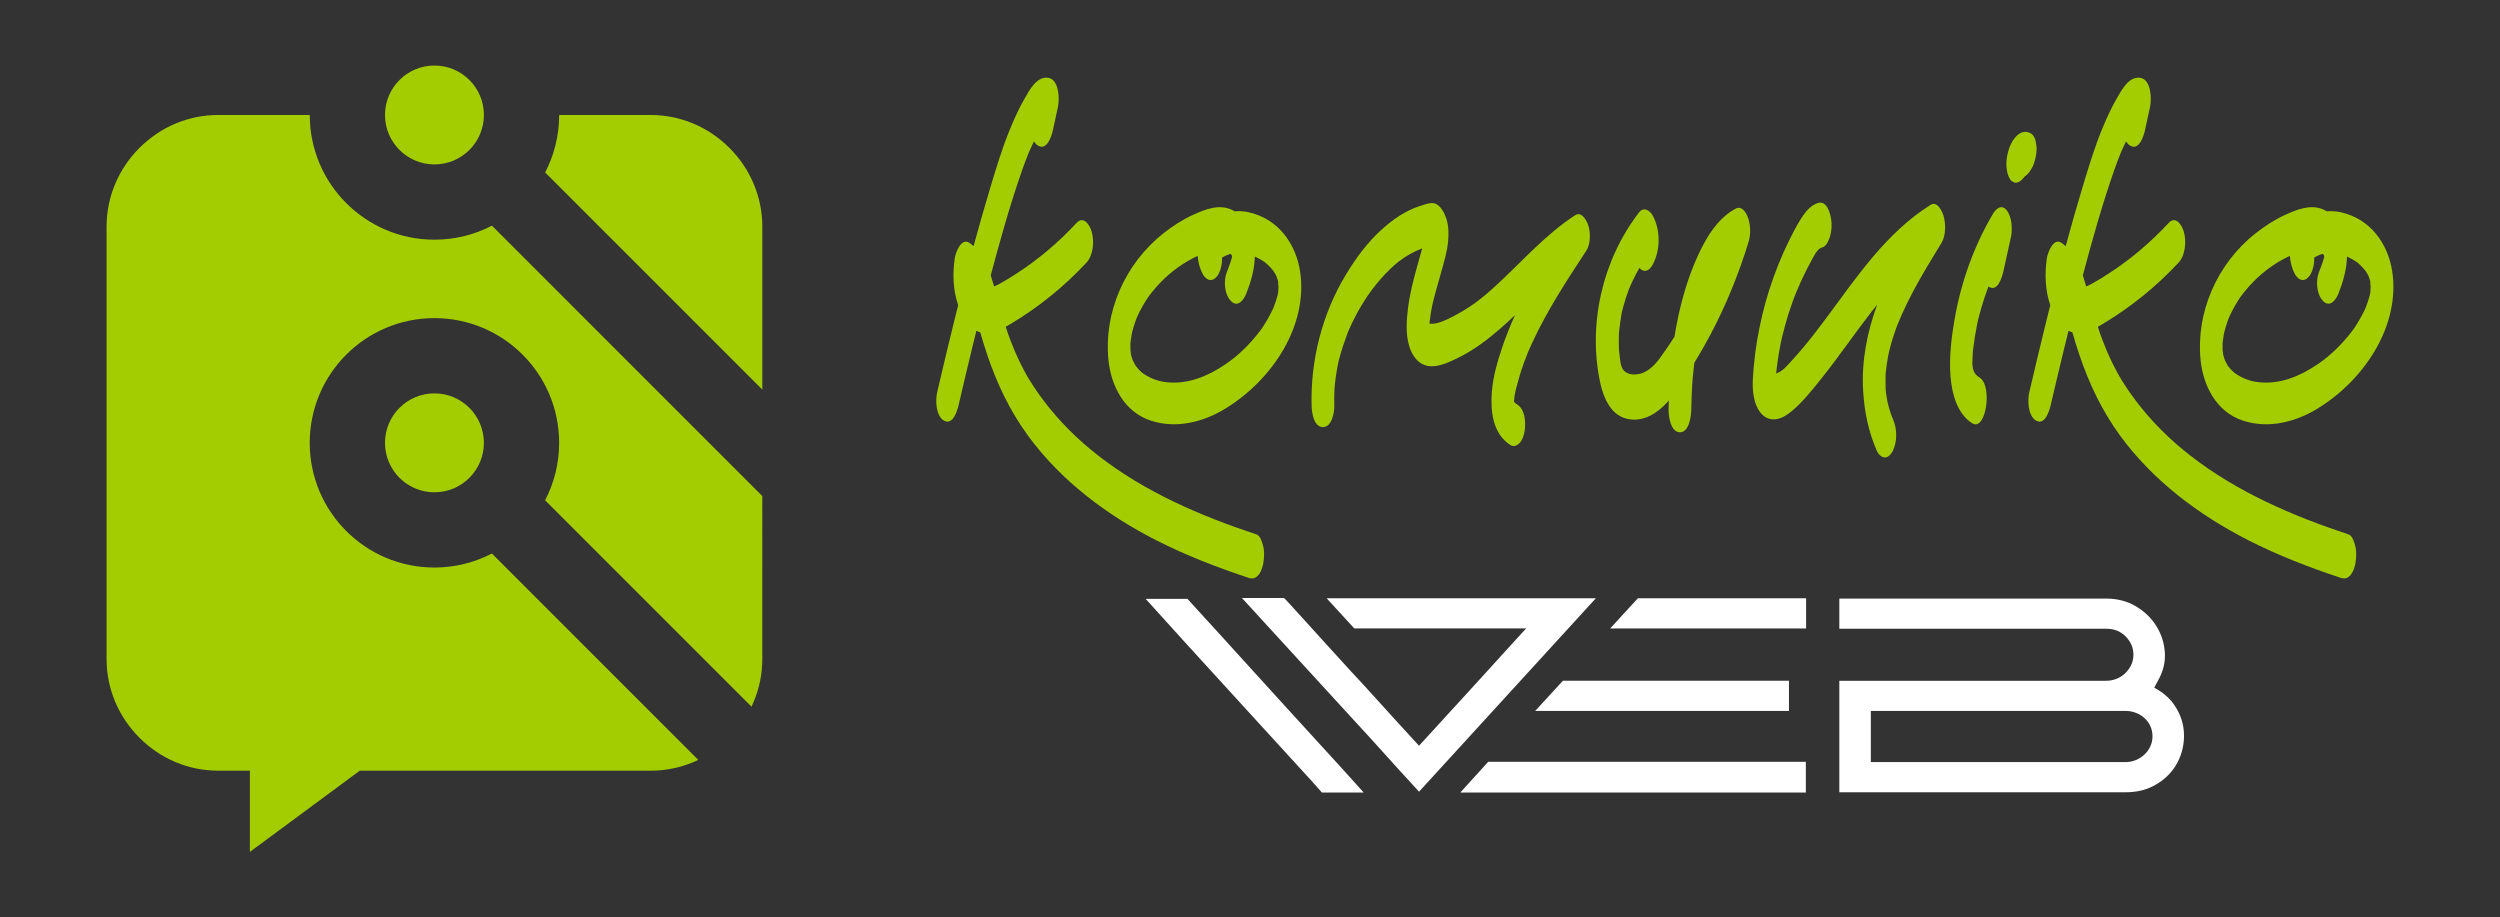 <?xml version="1.0" encoding="utf-8"?>
<!-- Generator: Adobe Illustrator 16.0.0, SVG Export Plug-In . SVG Version: 6.00 Build 0)  -->
<!DOCTYPE svg PUBLIC "-//W3C//DTD SVG 1.1//EN" "http://www.w3.org/Graphics/SVG/1.1/DTD/svg11.dtd">
<svg version="1.1" id="Calque_1" xmlns="http://www.w3.org/2000/svg" xmlns:xlink="http://www.w3.org/1999/xlink" x="0px" y="0px"
	 width="190.75px" height="70px" viewBox="0 0 190.75 70" enable-background="new 0 0 190.75 70" xml:space="preserve">
<rect x="0" y="0" width="190.75" height="70" fill="#333333" stroke="none"/>
<g>
	<g>
		<g>
			<path fill="#A3CC01" d="M96.398,42.927c-0.087,0.562-0.418,1.397-1.108,1.169c-2.414-0.798-4.793-1.716-7.063-2.87
				c-3.777-1.921-7.285-4.552-9.8-7.998c-1.371-1.877-2.349-3.937-3.093-6.13c-0.194-0.575-0.372-1.155-0.54-1.738
				c-0.103-0.029-0.201-0.071-0.295-0.121c-0.086,0.35-0.172,0.699-0.258,1.047c-0.377,1.544-0.743,3.09-1.103,4.638
				c-0.098,0.418-0.431,1.547-1.108,1.17c-0.627-0.35-0.666-1.55-0.526-2.151c0.435-1.866,0.877-3.731,1.338-5.592
				c0.088-0.354,0.177-0.709,0.267-1.063c-0.394-1.143-0.432-2.427-0.259-3.593c0.055-0.373,0.479-1.594,1.108-1.171
				c0.117,0.079,0.225,0.165,0.327,0.256c0.407-1.497,0.83-2.988,1.279-4.473c0.459-1.522,0.917-3.056,1.528-4.524
				c0.323-0.776,0.667-1.543,1.09-2.271c0.365-0.629,0.909-1.697,1.788-1.576c0.851,0.118,0.88,1.639,0.753,2.222
				c-0.13,0.597-0.26,1.195-0.39,1.793c-0.092,0.42-0.436,1.544-1.109,1.17c-0.137-0.076-0.245-0.192-0.33-0.333
				c-0.012,0.023-0.024,0.047-0.035,0.069c-0.092,0.187-0.18,0.374-0.265,0.563c-0.023,0.049-0.064,0.146-0.075,0.171
				c-0.025,0.062-0.051,0.124-0.076,0.185c-0.157,0.387-0.301,0.777-0.44,1.171c-0.928,2.641-1.685,5.354-2.408,8.061
				c0.075,0.227,0.142,0.455,0.205,0.68c0.016,0.057,0.032,0.111,0.047,0.168c0.151-0.059,0.299-0.136,0.448-0.216
				c0.429-0.234,0.847-0.496,1.257-0.761c1.69-1.091,3.212-2.389,4.585-3.865c0.552-0.591,1.015,0.162,1.161,0.665
				c0.207,0.714,0.13,1.787-0.397,2.356c-1.698,1.826-3.663,3.416-5.807,4.691c-0.116,0.068-0.234,0.138-0.355,0.207
				c0.043,0.135,0.087,0.271,0.132,0.407c0.055,0.162,0.061,0.179,0.017,0.047c0.031,0.089,0.063,0.179,0.095,0.267
				c0.048,0.134,0.098,0.267,0.149,0.398c0.102,0.265,0.208,0.528,0.32,0.789c0.206,0.477,0.431,0.946,0.675,1.405
				c0.078,0.146,0.158,0.29,0.239,0.435c0.002,0.002,0.102,0.175,0.122,0.208c0.116,0.192,0.236,0.382,0.36,0.569
				c0.25,0.38,0.512,0.751,0.785,1.113c1.222,1.613,2.615,2.987,4.181,4.204c3.575,2.777,7.788,4.589,12.061,6.002
				c0.284,0.094,0.414,0.56,0.487,0.813C96.484,42.018,96.465,42.49,96.398,42.927z"/>
			<path fill="#A3CC01" d="M93.573,31.129c-1.695,1.054-3.771,1.613-5.756,0.97c-2.075-0.674-3.045-2.713-3.241-4.609
				c-0.371-3.602,1.221-7.351,4.207-9.7c0.696-0.547,1.439-1.03,2.26-1.403c0.899-0.412,1.971-0.836,2.942-0.382
				c0.077,0.035,0.15,0.075,0.222,0.119c0.347-0.029,0.702-0.009,1.049,0.067c2.297,0.501,3.621,2.438,3.938,4.503
				C99.821,24.771,97.154,28.906,93.573,31.129z M97.551,21.912c0-0.038-0.002-0.072-0.002-0.079c0-0.013-0.002-0.039-0.005-0.068
				c0.008-0.005,0.01-0.032-0.002-0.102c-0.001-0.009-0.002-0.02-0.004-0.029c0-0.021,0.002-0.036,0.005-0.04
				c-0.003,0.004-0.006,0.01-0.009,0.014c-0.009-0.065-0.016-0.135-0.028-0.202c-0.015-0.039-0.033-0.091-0.042-0.119
				c-0.024-0.076-0.05-0.15-0.078-0.227c-0.004-0.007-0.009-0.017-0.015-0.026c-0.031-0.059-0.06-0.117-0.093-0.175
				c-0.013-0.022-0.095-0.147-0.105-0.168c-0.06-0.078-0.123-0.155-0.188-0.23c-0.125-0.139-0.259-0.269-0.401-0.391
				c-0.02-0.018-0.03-0.025-0.034-0.031c-0.012-0.007-0.026-0.018-0.042-0.028c-0.057-0.04-0.112-0.078-0.17-0.116
				c-0.188-0.121-0.387-0.229-0.595-0.32c-0.023,0.962-0.287,1.898-0.646,2.811c-0.179,0.454-0.638,1.137-1.184,0.576
				c-0.505-0.521-0.559-1.563-0.311-2.193c0.097-0.247,0.195-0.495,0.278-0.746c0.041-0.123,0.077-0.248,0.112-0.372
				c0.001-0.003,0.001-0.005,0.002-0.01c0.002-0.016,0.008-0.062,0.014-0.109c-0.016-0.03-0.031-0.06-0.048-0.089
				c-0.002-0.002-0.004-0.004-0.006-0.007c-0.02-0.022-0.04-0.044-0.061-0.067c-0.003,0.001-0.008,0.002-0.012,0.003
				c-0.167,0.045-0.33,0.112-0.479,0.194c-0.099,0.054-0.133,0.069-0.161,0.088c0.018,0.434-0.069,0.875-0.259,1.243
				c-0.105,0.205-0.334,0.47-0.612,0.47c-0.279,0-0.506-0.265-0.612-0.47c-0.216-0.416-0.342-0.89-0.374-1.373
				c-1.072,0.5-1.996,1.171-2.777,1.965c-0.252,0.256-0.489,0.521-0.711,0.8c-0.089,0.111-0.174,0.225-0.259,0.338
				c-0.011,0.015-0.021,0.027-0.03,0.039c-0.003,0.006-0.005,0.009-0.009,0.014c-0.048,0.076-0.099,0.147-0.146,0.222
				c-0.19,0.298-0.364,0.604-0.521,0.917c-0.062,0.125-0.119,0.252-0.178,0.38c-0.003,0.005-0.005,0.011-0.008,0.015
				c-0.029,0.081-0.063,0.16-0.092,0.241c-0.11,0.299-0.196,0.603-0.278,0.911c0,0.002-0.001,0.004-0.001,0.006
				c-0.011,0.068-0.026,0.136-0.038,0.205c-0.027,0.153-0.049,0.307-0.067,0.461c-0.006,0.051-0.012,0.104-0.017,0.154
				c-0.002,0.026-0.003,0.048-0.005,0.064c0.002,0.02,0.004,0.037,0.003,0.05c-0.003,0.141,0.002,0.281,0.004,0.422
				c0.001,0.006,0.002,0.013,0.003,0.022c0.012,0.07,0.018,0.143,0.029,0.215c0.002,0.013,0.005,0.051,0.01,0.092
				c0.004,0.015,0.008,0.033,0.014,0.055c0.005,0.017,0.01,0.033,0.015,0.052c0.029,0.104,0.061,0.207,0.098,0.308
				c0.005,0.013,0.012,0.031,0.021,0.049c0.061,0.119,0.124,0.234,0.187,0.352c0.008,0.016,0.015,0.028,0.021,0.039
				c0.005,0.006,0.01,0.013,0.017,0.021c0.056,0.071,0.113,0.143,0.173,0.208c0.094,0.104,0.194,0.207,0.303,0.298
				c-0.009-0.011,0.161,0.116,0.182,0.129c0.08,0.052,0.165,0.101,0.25,0.146c0.155,0.084,0.314,0.157,0.479,0.222
				c0.301,0.115,0.603,0.186,0.926,0.223c1.638,0.192,3.158-0.455,4.458-1.325c0.614-0.41,1.145-0.856,1.674-1.395
				c0.27-0.273,0.524-0.561,0.764-0.856c0.113-0.141,0.223-0.283,0.33-0.427c0.017-0.023,0.031-0.042,0.042-0.058
				c0.054-0.077,0.106-0.156,0.157-0.235c0.219-0.337,0.419-0.686,0.597-1.042c0.046-0.093,0.088-0.188,0.133-0.28
				c0.008-0.016,0.024-0.055,0.037-0.084c0.059-0.15,0.115-0.303,0.165-0.456c0.039-0.116,0.074-0.234,0.106-0.354
				c0.006-0.024,0.02-0.062,0.033-0.097c0.038-0.132,0.042-0.283,0.059-0.417C97.539,22.104,97.545,21.804,97.551,21.912z
				 M97.533,21.607c0.001,0.009,0.002,0.018,0.003,0.026c0,0.035,0.004,0.087,0.007,0.131
				C97.529,21.771,97.495,21.673,97.533,21.607z"/>
			<path fill="#A3CC01" d="M121.039,19.123c-1.49,2.269-2.983,4.552-4.118,6.999c-0.072,0.157-0.143,0.315-0.213,0.474
				c-0.014,0.032-0.127,0.298-0.144,0.333c-0.104,0.257-0.203,0.515-0.296,0.773c-0.234,0.648-0.424,1.305-0.597,1.968
				c-0.011,0.043-0.018,0.073-0.022,0.095c-0.011,0.048-0.021,0.096-0.031,0.145c-0.021,0.106-0.042,0.213-0.06,0.319
				c-0.017,0.104-0.009,0.241-0.036,0.35c0,0.015,0,0.03,0,0.046c0.002,0.007,0.003,0.014,0.004,0.021
				c0.004,0.008,0.007,0.015,0.011,0.021c0.009,0.01,0.019,0.022,0.03,0.037c0.026,0.03,0.054,0.057,0.083,0.085
				c0.006,0.002,0.033,0.019,0.083,0.053c0.645,0.399,0.685,1.359,0.604,1.998c-0.039,0.309-0.166,0.73-0.397,0.971
				c-0.156,0.16-0.438,0.307-0.668,0.163c-1.411-0.872-1.556-2.675-1.441-4.113c0.093-1.157,0.438-2.329,0.814-3.433
				c0.273-0.807,0.596-1.603,0.951-2.385c-0.386,0.371-0.778,0.732-1.185,1.083c-0.97,0.835-2.008,1.617-3.18,2.188
				c-0.594,0.29-1.311,0.632-1.994,0.633c-0.946,0.002-1.493-0.78-1.72-1.555c-0.273-0.931-0.2-1.936-0.086-2.883
				c0.102-0.85,0.3-1.69,0.517-2.52c0.178-0.68,0.379-1.355,0.564-2.034c-0.041,0.016-0.081,0.029-0.121,0.046
				c-0.292,0.114-0.573,0.252-0.843,0.407c-0.594,0.34-1.001,0.662-1.475,1.116c-0.487,0.468-0.926,0.976-1.332,1.507
				c-0.119,0.158-0.235,0.315-0.348,0.476c-0.02,0.027-0.052,0.074-0.057,0.083c-0.046,0.069-0.091,0.138-0.136,0.207
				c-0.192,0.296-0.375,0.598-0.547,0.903c-0.172,0.307-0.334,0.616-0.486,0.932c-0.08,0.167-0.158,0.335-0.232,0.505
				c-0.033,0.076-0.064,0.15-0.098,0.227c0,0,0,0.001,0,0.002c-0.001,0.004-0.003,0.006-0.004,0.011
				c-0.244,0.655-0.473,1.309-0.646,1.985c-0.025,0.097-0.06,0.198-0.074,0.296c0-0.002,0-0.004,0.001-0.006
				c-0.002,0.015-0.004,0.027-0.007,0.037c-0.033,0.159-0.064,0.32-0.093,0.48c-0.061,0.342-0.11,0.684-0.148,1.029
				c-0.011,0.101-0.021,0.202-0.031,0.303c-0.001,0.018-0.004,0.05-0.007,0.082c-0.003,0.039-0.005,0.077-0.006,0.096
				c-0.004,0.082-0.008,0.163-0.011,0.245c-0.013,0.345-0.013,0.69-0.004,1.037c0.012,0.442-0.16,1.625-0.866,1.625
				c-0.725,0-0.853-1.151-0.865-1.625c-0.092-3.471,0.799-7.019,2.636-10.039c0.764-1.259,1.666-2.486,2.792-3.482
				c0.544-0.482,1.136-0.933,1.79-1.277c0.31-0.164,0.634-0.305,0.969-0.415c0.344-0.114,0.914-0.356,1.265-0.204
				c0.446,0.193,0.697,0.745,0.831,1.151c0.183,0.553,0.18,1.139,0.132,1.708c-0.07,0.82-0.329,1.641-0.548,2.435
				c-0.207,0.747-0.429,1.489-0.612,2.243c-0.013,0.052-0.025,0.106-0.034,0.141c-0.017,0.081-0.034,0.162-0.05,0.242
				c-0.033,0.173-0.064,0.346-0.091,0.521c-0.031,0.192-0.053,0.389-0.076,0.585c-0.001,0.015-0.005,0.038-0.008,0.061
				c-0.001,0.018-0.001,0.036-0.002,0.055c0.008,0.003,0.015,0.005,0.021,0.007c0.009,0,0.021,0.001,0.037,0.003
				c0.146,0.018,0.312-0.001,0.454-0.031c0.568-0.128,1.167-0.451,1.678-0.733c1.186-0.654,2.025-1.352,2.976-2.23
				c1.949-1.803,3.692-3.816,5.961-5.288c0.486-0.316,0.866,0.431,0.978,0.745C121.369,17.711,121.373,18.614,121.039,19.123z"/>
			<path fill="#A3CC01" d="M133.414,18.464c-0.742,2.424-1.704,4.79-2.888,7.032c-0.392,0.742-0.809,1.468-1.247,2.183
				c-0.008,0.049-0.014,0.1-0.021,0.15c-0.037,0.322-0.07,0.645-0.1,0.97c-0.012,0.138-0.022,0.275-0.033,0.415
				c-0.002,0.027-0.005,0.048-0.006,0.066c-0.001,0.009-0.001,0.02-0.002,0.028c-0.035,0.648-0.062,1.296-0.072,1.944
				c-0.009,0.473-0.146,1.732-0.865,1.732c-0.712,0-0.875-1.229-0.866-1.732c0.003-0.23,0.01-0.463,0.017-0.694
				c-0.134,0.153-0.273,0.303-0.421,0.442c-0.804,0.763-1.848,1.257-2.957,0.9c-1.081-0.348-1.605-1.578-1.833-2.597
				c-1.003-4.485,0.135-9.481,2.947-13.104c0.36-0.465,0.835-0.128,1.05,0.271c0.583,1.086,0.579,2.604,0.002,3.688
				c-0.12,0.226-0.322,0.508-0.612,0.508c-0.176,0-0.313-0.097-0.42-0.222c-0.216,0.375-0.414,0.758-0.594,1.15
				c-0.07,0.152-0.134,0.307-0.2,0.462c-0.008,0.02-0.015,0.037-0.021,0.052c-0.084,0.218-0.159,0.438-0.23,0.659
				c-0.076,0.239-0.145,0.479-0.209,0.724c-0.027,0.107-0.06,0.217-0.085,0.326c-0.002,0.018-0.009,0.052-0.021,0.117
				c-0.081,0.456-0.14,0.908-0.191,1.367c-0.001,0.016-0.003,0.028-0.005,0.039c0,0.001,0,0.002,0,0.002
				c-0.003,0.084-0.008,0.168-0.011,0.25c-0.008,0.231-0.009,0.461-0.005,0.69c0.002,0.14,0.009,0.28,0.014,0.419
				c0.025,0.229,0.045,0.458,0.077,0.686c0.012,0.083,0.023,0.165,0.037,0.248c0.01,0.061,0.021,0.12,0.03,0.182
				c0.011,0.031,0.021,0.058,0.023,0.068c0.021,0.08,0.171,0.388,0.014,0.074c0.035,0.068,0.065,0.138,0.1,0.204
				c0.004-0.008,0.09,0.105,0.126,0.15c0.021,0.019,0.047,0.043,0.059,0.051c0.097,0.061,0.2,0.125,0.31,0.159
				c0.262,0.08,0.642,0.06,0.923-0.031c0.815-0.266,1.309-0.999,1.796-1.699c0.251-0.357,0.497-0.726,0.74-1.104
				c0.163-1.034,0.38-2.061,0.662-3.071c0.378-1.352,0.873-2.699,1.532-3.94c0.585-1.102,1.352-2.164,2.479-2.759
				c0.447-0.237,0.775,0.271,0.91,0.62C133.572,17.127,133.599,17.858,133.414,18.464z"/>
			<path fill="#A3CC01" d="M148.142,18.524c-0.729,1.19-1.459,2.381-2.118,3.611c-0.327,0.614-0.639,1.238-0.922,1.874
				c-0.121,0.272-0.237,0.55-0.348,0.829c-0.008,0.027-0.122,0.332-0.136,0.368c-0.054,0.152-0.105,0.309-0.154,0.462
				c-0.104,0.317-0.196,0.638-0.279,0.963c-0.036,0.145-0.071,0.291-0.104,0.438c-0.009,0.052-0.023,0.136-0.034,0.194
				c-0.063,0.351-0.113,0.704-0.149,1.059c-0.002,0.023-0.01,0.088-0.018,0.146c-0.013,0.151-0.011,0.307-0.013,0.457
				c-0.004,0.178-0.003,0.354,0.003,0.531c0.002,0.089,0.006,0.177,0.011,0.266c-0.005-0.066-0.01-0.133-0.014-0.196
				c-0.002,0.348,0.082,0.702,0.131,1.046c0.01,0.052,0.017,0.087,0.021,0.107c0.004,0.02,0.008,0.039,0.013,0.059
				c0.036,0.149,0.074,0.299,0.118,0.445c0.049,0.17,0.106,0.335,0.162,0.502c0.007,0.017,0.013,0.03,0.017,0.043
				c0.03,0.073,0.061,0.147,0.094,0.222c0.328,0.755,0.358,1.695,0,2.448c-0.104,0.222-0.335,0.507-0.611,0.507
				c-0.271,0-0.516-0.284-0.612-0.507c-0.632-1.453-0.947-2.968-1.042-4.545c-0.139-2.319,0.305-4.515,1.072-6.617
				c-0.145,0.179-0.286,0.359-0.428,0.541c-1.321,1.699-2.528,3.485-3.877,5.163c-0.667,0.829-1.357,1.704-2.171,2.394
				c-0.402,0.341-0.929,0.69-1.483,0.664c-0.846-0.044-1.278-0.881-1.434-1.615c-0.179-0.844-0.09-1.694-0.012-2.546
				c0.058-0.617,0.136-1.232,0.239-1.845c0.227-1.339,0.538-2.667,0.957-3.958c0.405-1.254,0.896-2.486,1.479-3.668
				c0.265-0.536,0.538-1.073,0.854-1.58c0.322-0.517,0.702-1.061,1.298-1.281c0.708-0.263,0.979,0.688,1.064,1.209
				c0.068,0.417,0.035,0.93-0.087,1.334c-0.068,0.229-0.253,0.697-0.517,0.796c-0.119,0.044-0.238,0.095-0.34,0.172
				c0.008,0.005-0.146,0.172-0.144,0.167c-0.038,0.047-0.074,0.098-0.108,0.146c-0.008,0.014-0.018,0.029-0.029,0.05
				c-0.062,0.114-0.129,0.224-0.19,0.337c-0.313,0.562-0.604,1.136-0.873,1.722c-0.133,0.292-0.261,0.586-0.385,0.884
				c-0.014,0.036-0.138,0.353-0.145,0.364c-0.038,0.104-0.079,0.209-0.116,0.314c-0.219,0.605-0.413,1.219-0.585,1.839
				c-0.085,0.31-0.164,0.621-0.237,0.935c-0.021,0.086-0.041,0.173-0.06,0.261c-0.007,0.034-0.049,0.234-0.056,0.269
				c-0.105,0.541-0.192,1.085-0.262,1.632c-0.023,0.188-0.044,0.377-0.063,0.565c0.03-0.012,0.065-0.027,0.11-0.048
				c0.459-0.216,0.626-0.45,0.998-0.849c0.321-0.345,0.633-0.7,0.936-1.06c0.635-0.756,1.233-1.54,1.821-2.333
				c2.325-3.134,4.549-6.46,7.916-8.58c0.498-0.314,0.859,0.442,0.977,0.796C148.474,17.02,148.477,17.979,148.142,18.524z"/>
			<path fill="#A3CC01" d="M153.117,16.049c0.395,0.505,0.447,1.454,0.314,2.06c-0.188,0.852-0.377,1.706-0.565,2.56
				c-0.098,0.437-0.427,1.618-1.092,1.226c-0.018-0.011-0.036-0.023-0.053-0.035c-0.202,0.529-0.384,1.068-0.542,1.613
				c-0.08,0.275-0.153,0.551-0.226,0.829c-0.005,0.021-0.009,0.04-0.014,0.057c-0.004,0.019-0.01,0.042-0.015,0.07
				c-0.03,0.14-0.06,0.28-0.09,0.42c-0.111,0.562-0.202,1.128-0.27,1.696c-0.004,0.038-0.009,0.075-0.016,0.11
				c-0.021,0.134-0.022,0.273-0.032,0.409c-0.016,0.226-0.022,0.45-0.026,0.678c0.001,0.012,0.002,0.026,0.003,0.041
				c0.007,0.092,0.019,0.182,0.028,0.272c0.003,0.018,0.008,0.038,0.014,0.06c0.005,0.028,0.013,0.055,0.021,0.084
				c0.03,0.065,0.056,0.138,0.085,0.208c0.017,0.026,0.053,0.087,0.09,0.134c0.021,0.026,0.131,0.132,0.132,0.14
				c0.062,0.048,0.126,0.093,0.191,0.134c0.991,0.624,0.482,4.145-0.579,3.476c-1.135-0.715-1.543-2.229-1.648-3.549
				c-0.116-1.444,0.056-2.931,0.303-4.353c0.494-2.857,1.482-5.637,2.946-8.094C152.332,15.867,152.753,15.583,153.117,16.049z
				 M155.202,12.431c-0.06,0.198-0.148,0.379-0.267,0.547c-0.081,0.151-0.188,0.282-0.325,0.39c-0.037,0.036-0.077,0.066-0.119,0.09
				c-0.055,0.075-0.116,0.146-0.187,0.21c-0.09,0.115-0.206,0.197-0.348,0.247c-0.127,0.048-0.243,0.035-0.346-0.036
				c-0.127-0.046-0.22-0.134-0.274-0.266c-0.082-0.126-0.136-0.273-0.17-0.42c-0.066-0.284-0.095-0.579-0.072-0.87
				c0.026-0.338,0.092-0.673,0.2-0.992c0.049-0.146,0.106-0.291,0.183-0.425c0.061-0.106,0.145-0.255,0.223-0.351
				c0.072-0.089,0.164-0.187,0.25-0.26c0.021-0.02,0.039-0.033,0.062-0.048c0.102-0.063,0.216-0.14,0.337-0.163
				c0.271-0.054,0.444-0.013,0.676,0.14c0.146,0.141,0.242,0.311,0.287,0.51c0.021,0.124,0.043,0.247,0.065,0.371
				C155.431,11.546,155.337,12.011,155.202,12.431z"/>
			<path fill="#A3CC01" d="M179.729,42.927c-0.088,0.562-0.419,1.397-1.109,1.169c-2.415-0.798-4.794-1.716-7.062-2.87
				c-3.778-1.921-7.286-4.552-9.802-7.998c-1.37-1.877-2.349-3.937-3.093-6.13c-0.194-0.575-0.371-1.155-0.54-1.738
				c-0.102-0.029-0.201-0.071-0.295-0.121c-0.086,0.35-0.174,0.699-0.259,1.047c-0.377,1.544-0.742,3.09-1.104,4.638
				c-0.097,0.418-0.431,1.547-1.108,1.17c-0.627-0.35-0.666-1.55-0.526-2.151c0.437-1.866,0.878-3.731,1.339-5.592
				c0.088-0.354,0.177-0.709,0.266-1.063c-0.394-1.143-0.432-2.427-0.258-3.593c0.055-0.373,0.479-1.594,1.107-1.171
				c0.117,0.079,0.226,0.165,0.328,0.256c0.405-1.497,0.83-2.988,1.278-4.473c0.46-1.522,0.916-3.056,1.527-4.524
				c0.323-0.776,0.667-1.543,1.091-2.271c0.364-0.629,0.907-1.697,1.787-1.576c0.851,0.118,0.881,1.639,0.753,2.222
				c-0.13,0.597-0.26,1.195-0.39,1.793c-0.092,0.42-0.436,1.544-1.109,1.17c-0.138-0.076-0.245-0.192-0.329-0.333
				c-0.013,0.023-0.024,0.047-0.036,0.069c-0.092,0.187-0.18,0.374-0.265,0.563c-0.023,0.049-0.064,0.146-0.074,0.171
				c-0.025,0.062-0.052,0.124-0.077,0.185c-0.155,0.387-0.301,0.777-0.439,1.171c-0.928,2.641-1.686,5.354-2.408,8.061
				c0.075,0.227,0.144,0.455,0.205,0.68c0.017,0.057,0.032,0.111,0.048,0.168c0.15-0.059,0.3-0.136,0.446-0.216
				c0.431-0.234,0.847-0.496,1.258-0.761c1.69-1.091,3.214-2.389,4.586-3.865c0.552-0.591,1.014,0.162,1.161,0.665
				c0.206,0.714,0.13,1.787-0.397,2.356c-1.698,1.826-3.663,3.416-5.808,4.691c-0.116,0.068-0.234,0.138-0.354,0.207
				c0.044,0.135,0.086,0.271,0.132,0.407c0.056,0.162,0.062,0.179,0.017,0.047c0.031,0.089,0.063,0.179,0.096,0.267
				c0.048,0.134,0.099,0.267,0.149,0.398c0.101,0.265,0.207,0.528,0.319,0.789c0.205,0.477,0.432,0.946,0.676,1.405
				c0.078,0.146,0.158,0.29,0.239,0.435c0.001,0.002,0.102,0.175,0.121,0.208c0.116,0.192,0.237,0.382,0.359,0.569
				c0.25,0.38,0.513,0.751,0.786,1.113c1.221,1.613,2.614,2.987,4.181,4.204c3.575,2.777,7.787,4.589,12.061,6.002
				c0.282,0.094,0.414,0.56,0.487,0.813C179.814,42.018,179.796,42.49,179.729,42.927z"/>
			<path fill="#A3CC01" d="M176.904,31.129c-1.695,1.054-3.771,1.613-5.756,0.97c-2.075-0.674-3.046-2.713-3.242-4.609
				c-0.371-3.602,1.221-7.351,4.207-9.7c0.695-0.547,1.439-1.03,2.26-1.403c0.899-0.412,1.972-0.836,2.942-0.382
				c0.078,0.035,0.151,0.075,0.222,0.119c0.347-0.029,0.702-0.009,1.049,0.067c2.297,0.501,3.621,2.438,3.938,4.503
				C183.152,24.771,180.483,28.906,176.904,31.129z M180.881,21.912c-0.001-0.038-0.001-0.072-0.001-0.079
				c-0.001-0.013-0.003-0.039-0.005-0.068c0.007-0.005,0.009-0.032-0.004-0.102c-0.001-0.009-0.002-0.02-0.004-0.029
				c0-0.021,0.002-0.036,0.005-0.04c-0.003,0.004-0.006,0.01-0.008,0.014c-0.01-0.065-0.017-0.135-0.028-0.202
				c-0.016-0.039-0.032-0.091-0.041-0.119c-0.023-0.076-0.05-0.15-0.078-0.227c-0.005-0.007-0.01-0.017-0.015-0.026
				c-0.031-0.059-0.06-0.117-0.094-0.175c-0.012-0.022-0.095-0.147-0.104-0.168c-0.06-0.078-0.122-0.155-0.188-0.23
				c-0.125-0.139-0.259-0.269-0.4-0.391c-0.021-0.018-0.03-0.025-0.034-0.031c-0.013-0.007-0.025-0.018-0.042-0.028
				c-0.058-0.04-0.111-0.078-0.17-0.116c-0.188-0.121-0.388-0.229-0.595-0.32c-0.023,0.962-0.286,1.898-0.646,2.811
				c-0.179,0.454-0.638,1.137-1.185,0.576c-0.505-0.521-0.559-1.563-0.311-2.193c0.098-0.247,0.194-0.495,0.278-0.746
				c0.042-0.123,0.077-0.248,0.113-0.372c0-0.003,0-0.005,0.001-0.01c0.002-0.016,0.007-0.062,0.014-0.109
				c-0.015-0.03-0.031-0.06-0.048-0.089c-0.002-0.002-0.005-0.004-0.007-0.007c-0.02-0.022-0.04-0.044-0.061-0.067
				c-0.003,0.001-0.008,0.002-0.012,0.003c-0.167,0.045-0.33,0.112-0.479,0.194c-0.1,0.054-0.133,0.069-0.159,0.088
				c0.017,0.434-0.07,0.875-0.261,1.243c-0.105,0.205-0.334,0.47-0.612,0.47c-0.277,0-0.505-0.265-0.611-0.47
				c-0.217-0.416-0.342-0.89-0.374-1.373c-1.073,0.5-1.995,1.171-2.776,1.965c-0.252,0.256-0.489,0.521-0.712,0.8
				c-0.088,0.111-0.172,0.225-0.259,0.338c-0.012,0.015-0.021,0.027-0.029,0.039c-0.004,0.006-0.006,0.009-0.01,0.014
				c-0.048,0.076-0.098,0.147-0.146,0.222c-0.19,0.298-0.363,0.604-0.521,0.917c-0.062,0.125-0.118,0.252-0.179,0.38
				c-0.002,0.005-0.005,0.011-0.007,0.015c-0.029,0.081-0.063,0.16-0.093,0.241c-0.109,0.299-0.194,0.603-0.276,0.911
				c-0.001,0.002-0.001,0.004-0.001,0.006c-0.012,0.068-0.028,0.136-0.04,0.205c-0.026,0.153-0.049,0.307-0.067,0.461
				c-0.005,0.051-0.012,0.104-0.016,0.154c-0.002,0.026-0.004,0.048-0.006,0.064c0.003,0.02,0.004,0.037,0.004,0.05
				c-0.004,0.141,0.001,0.281,0.003,0.422c0.001,0.006,0.003,0.013,0.005,0.022c0.01,0.07,0.017,0.143,0.028,0.215
				c0.002,0.013,0.004,0.051,0.01,0.092c0.003,0.015,0.009,0.033,0.014,0.055c0.004,0.017,0.01,0.033,0.014,0.052
				c0.03,0.104,0.062,0.207,0.099,0.308c0.004,0.013,0.013,0.031,0.021,0.049c0.062,0.119,0.124,0.234,0.187,0.352
				c0.009,0.016,0.016,0.028,0.021,0.039c0.004,0.006,0.011,0.013,0.018,0.021c0.055,0.071,0.112,0.143,0.172,0.208
				c0.095,0.104,0.195,0.207,0.304,0.298c-0.009-0.011,0.162,0.116,0.182,0.129c0.082,0.052,0.165,0.101,0.25,0.146
				c0.154,0.084,0.314,0.157,0.479,0.222c0.302,0.115,0.603,0.186,0.927,0.223c1.639,0.192,3.158-0.455,4.458-1.325
				c0.614-0.41,1.145-0.856,1.674-1.395c0.27-0.273,0.524-0.561,0.765-0.856c0.114-0.141,0.223-0.283,0.331-0.427
				c0.017-0.023,0.029-0.042,0.041-0.058c0.055-0.077,0.105-0.156,0.157-0.235c0.218-0.337,0.419-0.686,0.598-1.042
				c0.044-0.093,0.087-0.188,0.132-0.28c0.007-0.016,0.024-0.055,0.036-0.084c0.06-0.15,0.115-0.303,0.165-0.456
				c0.038-0.116,0.074-0.234,0.105-0.354c0.008-0.024,0.021-0.062,0.033-0.097c0.038-0.132,0.042-0.283,0.06-0.417
				C180.869,22.104,180.876,21.804,180.881,21.912z M180.864,21.607c0.001,0.009,0.002,0.018,0.003,0.026
				c0,0.035,0.004,0.087,0.008,0.131C180.86,21.771,180.825,21.673,180.864,21.607z"/>
		</g>
		<g>
			<path fill="#FFFFFF" d="M87.413,45.692h3.188c0.942,1.027,1.858,2.031,2.744,3.008c0.887,0.979,1.759,1.939,2.618,2.882
				c0.732,0.802,1.478,1.622,2.238,2.46s1.499,1.646,2.217,2.428c0.717,0.781,1.39,1.518,2.016,2.206
				c0.626,0.689,1.165,1.287,1.616,1.794h-3.188c-0.07-0.084-0.32-0.365-0.749-0.844c-0.43-0.479-0.989-1.091-1.679-1.836
				c-0.689-0.746-1.474-1.605-2.354-2.576c-0.88-0.972-1.809-1.988-2.787-3.051c-0.979-1.062-1.97-2.149-2.977-3.262
				S88.342,46.72,87.413,45.692z M101.917,53.441l-7.157-7.813h3.209c0.028,0.014,0.19,0.184,0.485,0.507
				c0.295,0.324,0.683,0.749,1.161,1.277c0.479,0.527,1.017,1.123,1.616,1.783c0.598,0.663,1.213,1.338,1.847,2.027
				c0.676,0.719,1.315,1.415,1.921,2.09c0.605,0.676,1.154,1.281,1.647,1.816c0.281,0.309,0.559,0.611,0.834,0.907
				c0.274,0.295,0.538,0.585,0.792,0.865c0.169-0.183,0.43-0.468,0.782-0.854c0.351-0.388,0.759-0.834,1.224-1.341
				c0.464-0.507,0.963-1.052,1.499-1.636c0.535-0.585,1.077-1.18,1.626-1.783c0.549-0.605,1.083-1.193,1.604-1.765
				c0.521-0.568,0.999-1.093,1.436-1.572h-13.11l-2.111-2.301h20.541l0.021-0.021v0.021h-0.021l-13.49,14.757l-1.625-1.773
				c-0.535-0.591-1.193-1.32-1.974-2.186C103.891,55.582,102.972,54.581,101.917,53.441z M111.459,60.429l2.09-2.303h24.236v2.344
				h-26.347L111.459,60.429z M119.249,51.942h17.248v2.3h-19.359L119.249,51.942z M122.859,47.951
				c0.449-0.492,0.854-0.936,1.214-1.329c0.358-0.395,0.657-0.719,0.897-0.972h12.835v2.301H122.859z"/>
			<path fill="#FFFFFF" d="M140.34,45.672h20.371c0.845,0,1.597,0.198,2.26,0.59c0.66,0.396,1.182,0.898,1.562,1.511
				c0.381,0.611,0.595,1.285,0.644,2.016c0.049,0.731-0.124,1.443-0.518,2.133l-0.294,0.549c0.646,0.338,1.153,0.771,1.519,1.299
				c0.367,0.527,0.598,1.086,0.697,1.678c0.098,0.591,0.073,1.183-0.075,1.772c-0.146,0.591-0.411,1.126-0.79,1.604
				c-0.38,0.479-0.87,0.87-1.468,1.173s-1.291,0.453-2.08,0.453H140.34v-8.507h20.371c0.267,0,0.528-0.052,0.781-0.15
				c0.253-0.101,0.475-0.242,0.665-0.428c0.19-0.184,0.34-0.394,0.453-0.628s0.17-0.494,0.17-0.78c0-0.526-0.194-0.987-0.581-1.386
				s-0.883-0.598-1.488-0.598H140.34V45.672z M142.745,54.242v3.906h19.422c0.282,0,0.549-0.053,0.804-0.157
				c0.252-0.105,0.475-0.248,0.663-0.431c0.191-0.182,0.339-0.392,0.444-0.63s0.158-0.489,0.158-0.757
				c0-0.266-0.053-0.517-0.158-0.756c-0.105-0.237-0.253-0.442-0.444-0.618c-0.188-0.175-0.411-0.312-0.663-0.409
				c-0.255-0.099-0.521-0.148-0.804-0.148H142.745z"/>
		</g>
	</g>
	<path fill-rule="evenodd" clip-rule="evenodd" fill="#A3CC01" d="M29.375,33.79c0,2.081,1.689,3.772,3.772,3.772
		c2.085,0,3.774-1.691,3.774-3.772c0-2.085-1.689-3.775-3.774-3.775C31.065,30.015,29.375,31.705,29.375,33.79 M23.634,8.773h-6.981
		c-1.148,0-2.243,0.23-3.24,0.646c-1.036,0.433-1.977,1.069-2.771,1.864c-0.793,0.794-1.433,1.734-1.864,2.772
		c-0.415,0.996-0.646,2.092-0.646,3.238v32.989c0,1.147,0.23,2.244,0.646,3.241c0.432,1.035,1.07,1.975,1.863,2.769
		c0.794,0.794,1.734,1.432,2.771,1.865c0.997,0.418,2.092,0.646,3.24,0.646h2.414v1.973V65l7.852-5.802l0.531-0.394h0.015h6.087
		h16.089c1.148,0,2.244-0.229,3.241-0.646c0.134-0.058,0.268-0.114,0.398-0.176l-15.747-15.75c-1.313,0.683-2.804,1.071-4.387,1.071
		c-5.252,0-9.513-4.261-9.513-9.514c0-5.257,4.261-9.516,9.513-9.516c5.256,0,9.517,4.259,9.517,9.516
		c0,1.581-0.388,3.07-1.069,4.384l15.747,15.747c0.063-0.131,0.122-0.265,0.177-0.396c0.416-0.997,0.647-2.094,0.647-3.241V37.849
		l-20.63-20.631c-1.313,0.684-2.804,1.07-4.387,1.07c-5.252,0-9.513-4.263-9.513-9.513V8.773z M36.922,8.773
		C36.922,6.689,35.233,5,33.148,5c-2.083,0-3.772,1.689-3.772,3.773s1.689,3.771,3.772,3.771
		C35.233,12.545,36.922,10.857,36.922,8.773z M58.165,17.294c0-1.146-0.231-2.242-0.647-3.238c-0.431-1.038-1.07-1.979-1.864-2.772
		c-0.793-0.795-1.735-1.432-2.771-1.864c-0.997-0.415-2.093-0.646-3.241-0.646h-6.978v0.002c0,1.581-0.388,3.07-1.069,4.383
		l16.57,16.57V17.294z"/>
</g>
</svg>
